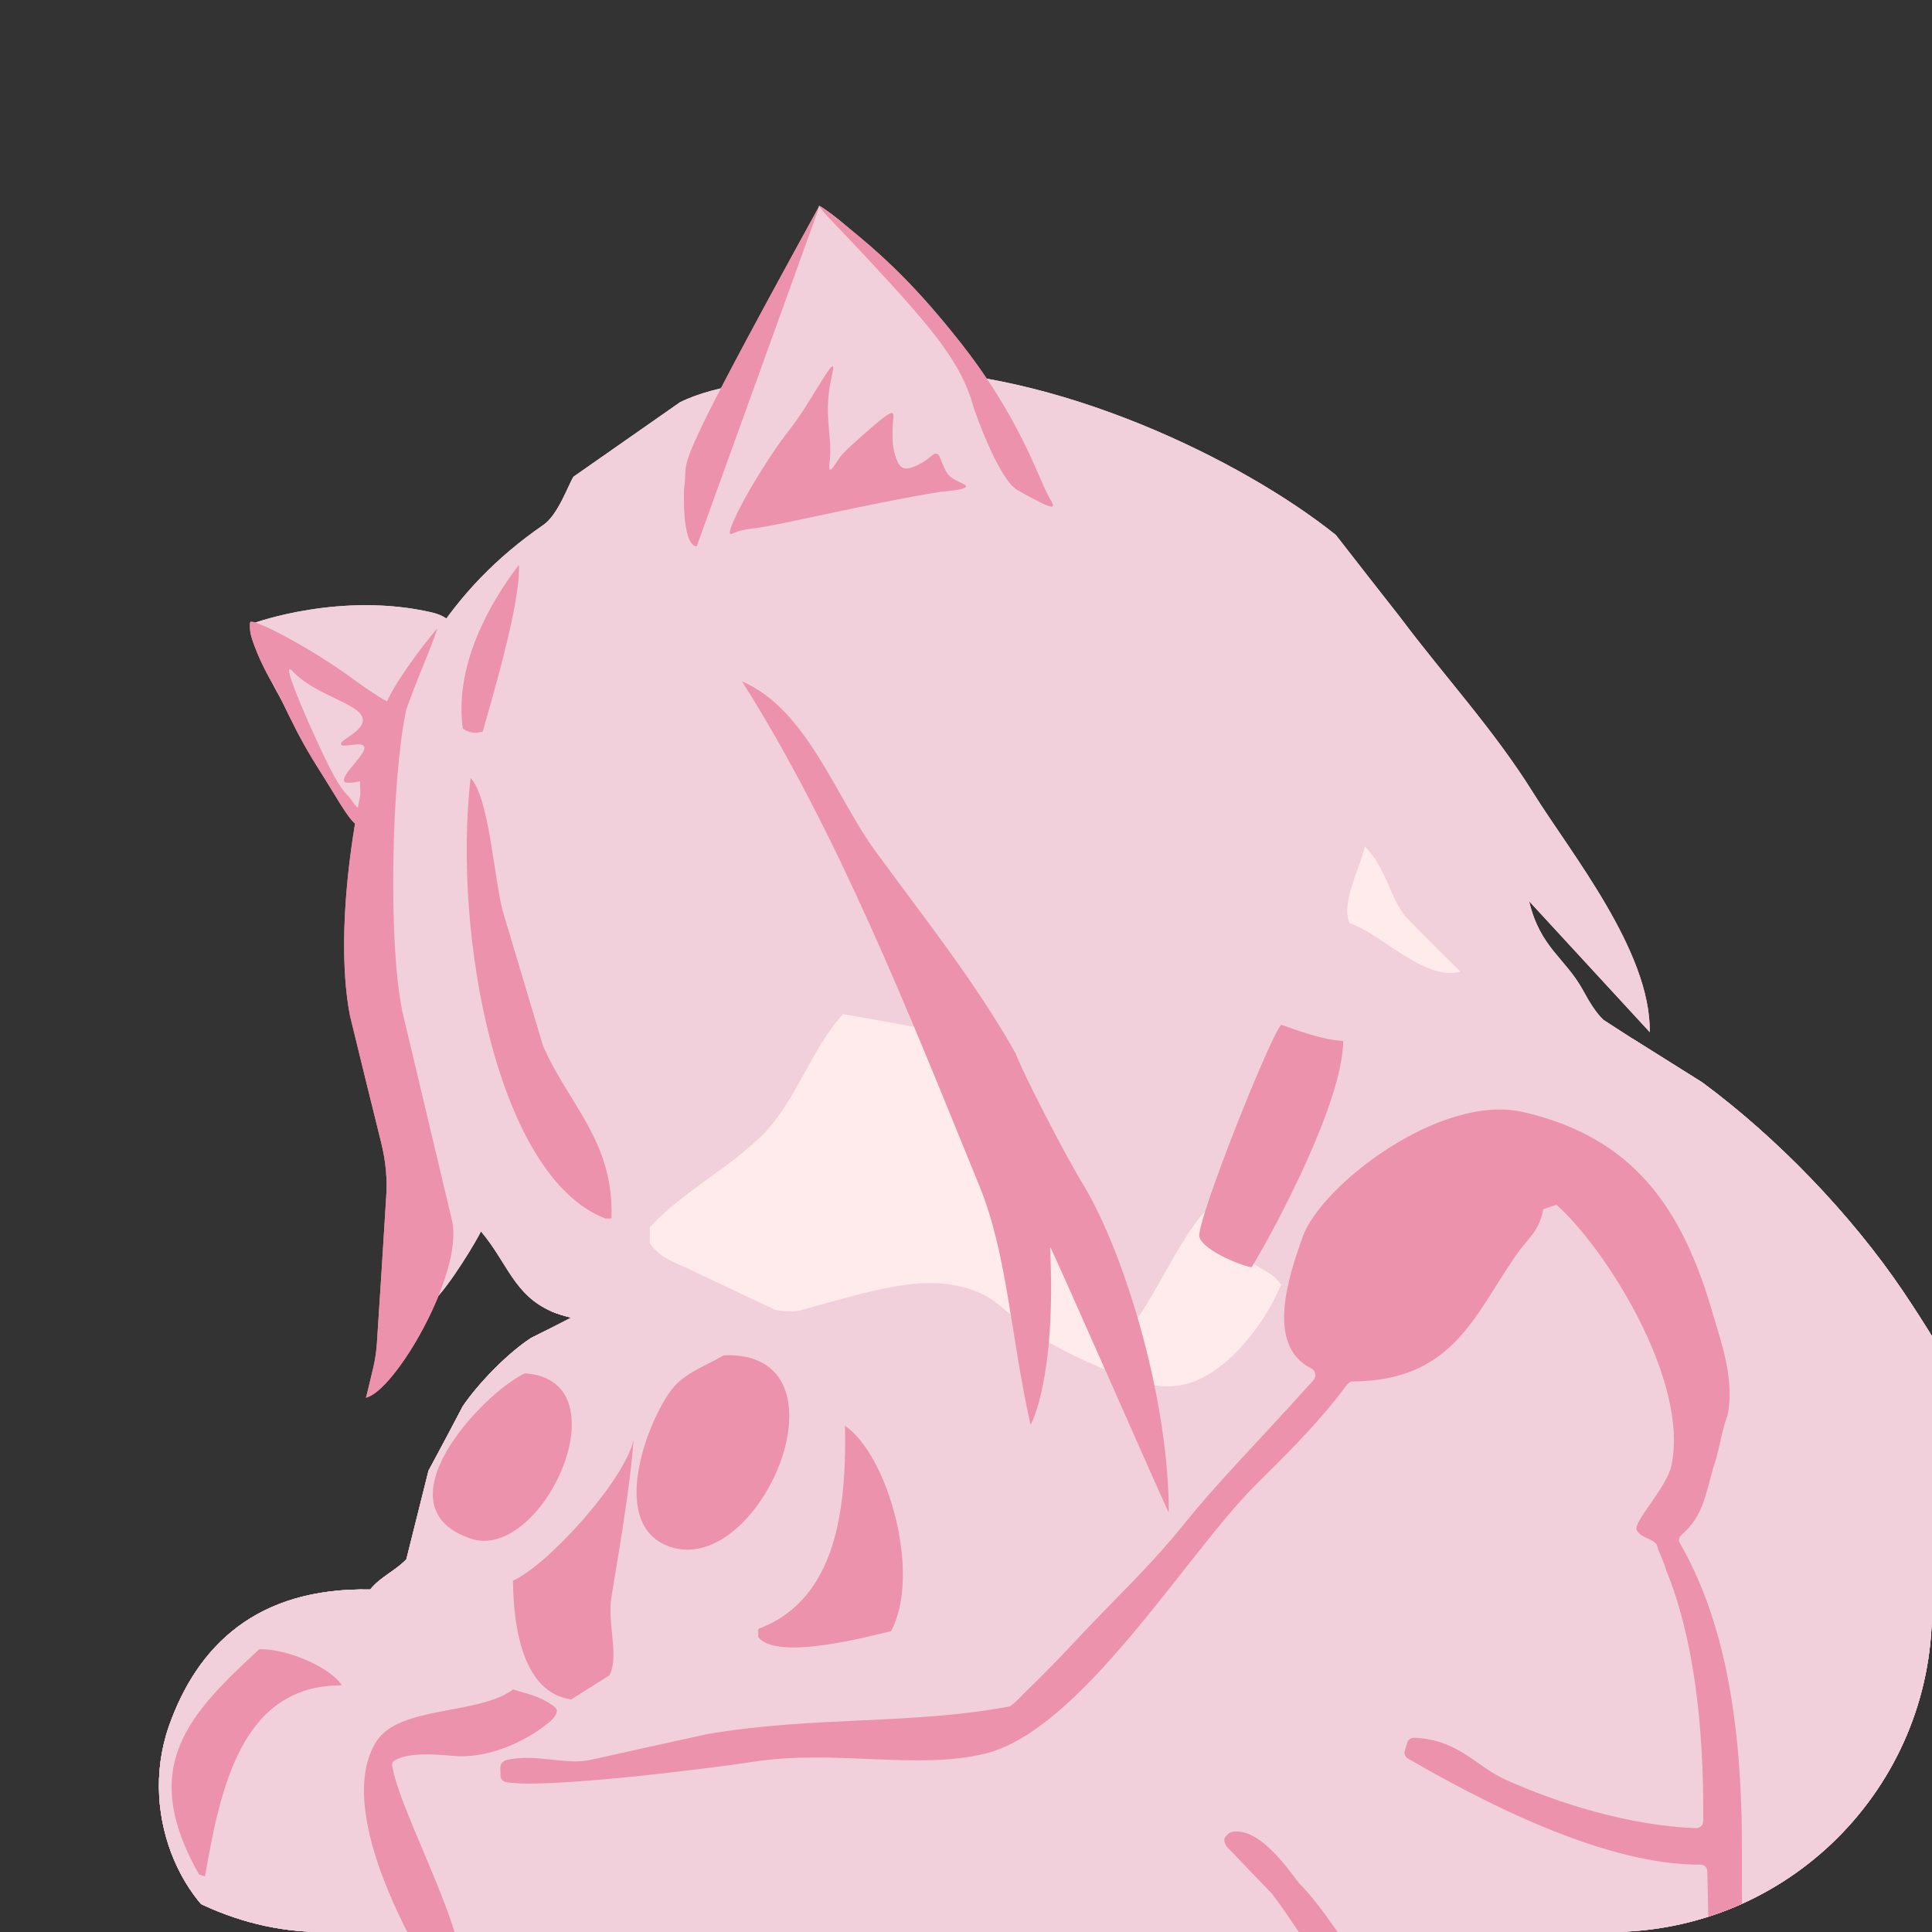 <svg width="1500" height="1500" viewBox="0 0 1500 1500" fill="none" xmlns="http://www.w3.org/2000/svg">
<rect x="0" y="0" width="1500" height="1500" fill="#333333" stroke="none"/>
<g clip-path="url(#clip0_2718_972)">
<path d="M442.5 953.5L669 697L1080 927L985.5 1134.5L669 1104.5L442.5 953.5Z" fill="white"/>
<path d="M985.5 727L1034.5 602.5L1121.5 629L1166.5 844L985.5 727Z" fill="white"/>
<path fill-rule="evenodd" clip-rule="evenodd" d="M1540.03 1958.88C1518.27 1990.95 1454.98 2031.91 1419.76 2052.52C1403.15 2062.26 1385.11 2059.4 1360.48 2063.41C1254.24 2080.59 1148.57 2057.97 1062.08 2032.19C1041.18 2025.89 989.344 1986.37 967.008 1994.68C934.934 2009 939.516 2047.66 923.193 2077.44C912.311 2100.35 883.674 2183.68 874.797 2202.3C852.174 2249.83 823.823 2298.8 796.618 2342.9C775.713 2376.98 722.162 2440.55 662.311 2407.05C634.247 2391.3 635.679 2369.53 631.383 2346.91C631.097 2346.05 631.097 2333.74 630.238 2333.74C627.088 2333.74 627.088 2333.74 623.365 2333.74C616.11 2342.52 608.76 2351.3 601.315 2360.08C559.791 2398.17 497.363 2389.01 482.758 2332.02C473.021 2294.51 491.062 2256.71 501.372 2232.08C520.654 2172.7 539.936 2113.33 559.218 2053.96C569.528 2004.7 546.045 1964.61 532.586 1932.25C507.385 1870.39 500.226 1796.8 474.739 1733.8C464.144 1707.16 443.811 1693.42 435.793 1674.52C426.343 1651.89 405.438 1559.11 388.829 1551.09C335.564 1527.04 321.246 1607.22 290.604 1618.1C228.176 1640.44 200.971 1552.52 196.961 1507.28C145.129 1490.1 106.183 1412.2 131.097 1340.32C153.147 1277.61 199.539 1232.36 287.454 1234.08C295.186 1224.35 307.214 1219.48 315.518 1210.6L332.7 1141.87C341.673 1125.26 350.551 1108.56 359.333 1091.76C371.647 1073.72 393.983 1050.81 412.311 1038.78C422.811 1033.62 433.216 1028.37 443.525 1023.03C437.798 1021.69 432.643 1020.07 428.061 1018.16C398.852 1005.27 393.983 980.359 373.365 956.017C371.36 961.172 348.451 999.545 335.85 1010.71C331.65 1008.04 327.45 1005.37 323.25 1002.7C315.805 990.954 315.518 909.053 309.218 884.139C259.104 683.108 276.572 507.563 421.761 407.621C433.216 399.889 441.234 376.407 445.243 370.106C472.735 350.824 500.322 331.542 528.004 312.26C557.786 297.655 598.737 295.364 641.979 289.064C658.588 288.491 675.293 287.918 692.093 287.346C818.955 286.2 964.717 357.22 1037.17 415.353C1053.78 436.735 1070.48 458.117 1087.28 479.499C1121.36 525.032 1159.45 565.983 1190.38 615.525C1219.59 662.489 1281.73 738.377 1280.87 801.378C1249.56 767.396 1218.34 733.509 1187.23 699.717C1195.82 736.086 1215.29 743.531 1229.32 769.305C1233.62 777.323 1239.34 786.773 1245.07 791.928C1252.52 796.701 1260.06 801.569 1267.7 806.533C1285.64 817.797 1303.59 829.06 1321.53 840.324C1379.38 882.993 1437.23 942.844 1477.6 1002.7C1548.05 1107.22 1598.74 1224.35 1630.81 1368.39C1677.78 1579.44 1628.23 1830.3 1540.03 1958.88ZM1048.05 716.899C1071.82 724.345 1106.18 762.146 1133.96 754.414C1133.96 754.414 1103.89 725.204 1090.43 710.599C1080.41 697.14 1079.55 686.258 1067.24 666.212L1059.79 657.048C1055.5 674.803 1040.6 702.294 1048.05 716.899ZM1005.95 984.081C1005.09 982.65 995.358 998.4 994.786 997.541C987.34 987.518 983.044 988.091 971.303 979.786C961.853 968.331 957.558 943.99 948.107 932.535C926.916 935.399 896.275 1010.14 879.379 1027.9C878.424 1027.32 877.374 1026.75 876.229 1026.18C863.056 978.641 766.549 821.138 732.471 801.378C706.507 796.605 680.543 791.928 654.579 787.346C629.665 814.551 618.21 854.643 592.151 880.989C565.518 907.621 530.009 925.09 504.522 952.867V965.181C513.399 978.354 527.718 981.218 542.036 988.663C561.891 998.018 581.651 1007.37 601.315 1016.73C607.328 1018.16 613.628 1018.45 619.642 1017.87C630.524 1017.01 641.12 1014.15 648.279 1012.15C680.066 1003.27 717.58 1011.57 746.79 1018.45C767.122 1023.31 778.577 1037.35 793.468 1046.51C821.532 1063.98 850.742 1069.71 876.229 1088.61C879.474 1092.81 882.624 1097.01 885.679 1101.21C913.743 1112.09 1004.52 1012.43 1005.95 984.081Z" fill="#F1D0DB"/>
<path d="M534.877 418.215L635.965 159.91C635.965 159.91 712.712 199.715 801.773 395.305L534.877 418.215Z" fill="#F1D0DB"/>
<path d="M197.82 483.511C197.82 483.511 265.117 459.17 335.277 475.493C405.724 491.816 279.722 635.86 279.722 635.86C279.722 635.86 184.934 508.139 197.82 483.511Z" fill="#F1D0DB"/>
<path d="M531.154 378.41C531.154 378.41 528.863 423.084 540.89 424.229L636.251 160.197C636.251 159.911 635.965 159.911 635.965 160.197C513.685 382.706 535.736 351.492 531.154 378.41Z" fill="#EC92AD"/>
<path d="M789.745 380.417C774.854 371.253 756.813 319.42 755.667 315.411C746.503 282.192 724.453 255.846 678.92 206.591C655.724 181.39 635.106 161.058 635.965 159.913C636.824 159.053 655.438 173.945 666.034 182.822C690.948 203.441 713.857 226.064 742.208 261.574C794.327 326.293 806.354 373.83 816.377 389.294C816.664 389.867 818.096 392.158 817.236 393.017C816.091 394.449 809.505 391.012 801.773 387.003C796.332 384.139 791.177 381.276 789.745 380.417Z" fill="#EC92AD"/>
<path d="M566.95 414.495C564.373 412.777 576.973 386.717 596.446 356.935C612.483 332.307 614.201 334.311 629.092 309.97C637.397 296.797 644.843 283.624 646.561 284.483C647.706 284.77 646.274 289.065 645.129 295.079C639.115 324.289 646.847 338.893 643.983 359.798C643.983 360.944 643.411 364.38 644.556 364.667C645.702 365.239 648.852 359.798 652.002 355.216C655.152 350.921 660.306 346.339 670.329 337.461C690.089 319.707 692.093 320.279 692.953 320.852C694.671 321.998 692.666 325.72 692.953 339.466C692.953 340.612 692.953 351.207 697.534 359.798C698.107 360.657 698.966 362.089 700.398 362.948C702.403 364.094 705.266 364.38 712.139 361.23C722.448 356.362 723.88 351.494 727.317 352.353C730.181 353.212 729.608 356.935 734.762 366.385C738.485 373.544 751.085 375.549 749.94 377.84C748.508 380.703 731.612 381.562 729.894 381.849C670.329 391.585 601.887 408.767 582.987 410.486C581.555 410.772 577.832 411.058 573.25 412.49C568.668 413.922 567.523 415.068 566.95 414.495Z" fill="#EC92AD"/>
<path d="M280.581 628.703C283.158 630.994 281.44 639.585 278.576 640.444C276.572 641.017 272.849 638.726 260.821 618.68C248.221 597.775 242.78 590.902 231.039 568.852C220.443 548.233 214.43 534.201 210.707 529.047C210.707 529.047 200.684 512.437 195.243 494.682C194.384 491.819 194.098 488.669 194.098 488.669C194.098 486.378 193.811 483.8 194.384 482.941C196.388 480.364 233.616 498.691 267.981 522.746C277.431 529.619 298.909 545.37 305.495 546.515C305.781 546.801 306.641 546.802 307.213 547.661C309.504 550.524 300.34 556.824 297.19 566.275C289.745 586.893 289.745 605.221 287.167 610.375C283.731 616.962 281.44 621.257 280.581 621.257C279.722 621.257 279.435 606.653 279.435 606.653C279.435 606.653 268.84 608.944 267.408 606.939C263.971 601.498 285.736 584.889 282.586 579.448C280.295 575.438 265.976 580.879 264.831 578.016C263.112 574.579 281.726 568.279 281.726 559.115C281.726 546.515 245.644 540.788 227.316 521.315C226.743 520.456 225.598 519.31 224.739 519.596C221.303 521.315 244.785 573.72 255.667 595.484C267.408 618.394 269.126 614.957 273.994 622.689C274.567 623.548 275.713 625.553 278.004 627.271C279.435 628.13 280.008 628.13 280.581 628.703Z" fill="#EC92AD"/>
<path d="M1540.03 1958.88C1518.27 1990.95 1454.98 2031.9 1419.76 2052.52C1403.15 2062.26 1385.11 2059.39 1360.48 2063.4C1254.24 2080.58 1148.57 2057.96 1062.08 2032.19C1041.18 2025.89 989.344 1986.37 967.008 1994.67C934.934 2008.99 939.516 2047.65 923.193 2077.43C912.311 2100.34 883.674 2183.68 874.797 2202.29C852.174 2249.83 823.823 2298.8 796.618 2342.9C775.713 2376.98 722.162 2440.55 662.311 2407.05C634.247 2391.3 635.679 2369.53 631.383 2346.91C631.097 2346.05 631.097 2333.74 630.238 2333.74C627.088 2333.74 627.088 2333.74 623.365 2333.74C616.11 2342.52 608.76 2351.3 601.315 2360.08C559.791 2398.17 497.363 2389 482.758 2332.02C473.021 2294.5 491.062 2256.7 501.372 2232.07C520.654 2172.7 539.936 2113.33 559.218 2053.95C569.528 2004.7 546.045 1964.61 532.586 1932.25C507.385 1870.39 500.226 1796.79 474.739 1733.79C464.144 1707.16 443.811 1693.41 435.793 1674.51C426.343 1651.89 405.438 1559.11 388.829 1551.09C335.564 1527.03 321.246 1607.22 290.604 1618.1C228.176 1640.44 200.971 1552.52 196.961 1507.27C145.129 1490.09 106.183 1412.2 131.097 1340.32C153.147 1277.61 199.539 1232.36 287.454 1234.08C295.186 1224.34 307.214 1219.47 315.518 1210.6L332.7 1141.87C341.673 1125.26 350.551 1108.55 359.333 1091.75C371.647 1073.71 393.983 1050.8 412.311 1038.77C422.811 1033.62 433.216 1028.37 443.525 1023.02C437.798 1021.69 432.643 1020.07 428.061 1018.16C438.943 1015.01 448.68 1014.15 456.698 1014.15C497.076 1013.86 513.399 1036.77 557.786 1035.34C577.832 1034.48 577.832 1029.61 619.642 1017.87C682.643 1000.11 714.144 991.237 746.217 998.969C783.445 1007.85 777.431 1027.03 841.865 1056.24C875.656 1071.42 899.711 1082.02 925.484 1073.14C950.685 1064.26 968.726 1040.21 975.599 1031.04C985.908 1017.01 991.349 1004.7 993.067 1000.97C993.067 1000.97 996.217 994.101 1003.66 980.642C1015.4 959.737 1037.45 923.941 1074.68 874.399C1114.2 822.566 1204.41 809.107 1267.7 806.529C1285.64 817.793 1303.59 829.057 1321.53 840.321C1379.38 882.99 1437.23 942.841 1477.6 1002.69C1548.05 1107.22 1598.74 1224.34 1630.81 1368.39C1677.78 1579.44 1628.23 1830.3 1540.03 1958.88Z" fill="url(#paint0_linear_2718_972)"/>
<path d="M402.861 438.549C404.579 468.618 379.665 549.946 374.797 567.988C373.651 568.274 372.219 568.56 370.501 568.847C366.778 569.133 363.056 568.274 359.906 565.983L359.333 565.697C352.746 518.159 378.52 470.336 402.861 438.549Z" fill="#EC92AD"/>
<path d="M339.574 488.086C332.987 507.559 322.392 530.469 315.805 549.942C315.423 550.514 315.232 551.183 315.232 551.946C304.064 604.638 301.2 731.213 312.369 785.337C325.351 839.938 338.333 894.539 351.315 949.14C358.761 990.664 306.355 1080.3 284.018 1085.17C284.591 1084.31 287.455 1071.42 290.032 1060.82C291.368 1054.91 292.227 1048.99 292.609 1043.07C295.091 1005.46 297.478 967.849 299.769 930.24C300.914 915.921 299.482 901.603 296.046 887.571C287.836 854.543 279.723 821.515 271.704 788.487C257.672 716.036 278.864 597.479 299.769 546.219C308.073 525.887 338.715 488.086 339.574 488.086Z" fill="#EC92AD"/>
<path d="M576.114 529.043C626.228 550.521 648.565 618.104 679.207 660.2C716.148 710.887 757.385 762.434 788.6 817.989C792.895 830.589 828.119 899.318 841.864 921.082C875.083 977.783 907.443 1088.89 907.443 1174.23C906.297 1173.66 816.377 968.047 815.232 968.047C820.386 1070.57 800.054 1107.22 800.054 1106.08C784.59 1036.49 782.013 973.774 760.535 921.082C705.266 785.63 650.57 646.741 576.114 529.043Z" fill="#EC92AD"/>
<path d="M365.346 604.062C379.665 618.667 383.674 682.241 390.261 707.155C400.761 742.092 411.165 776.934 421.475 811.68C441.807 858.358 476.744 885.85 474.739 945.987C473.212 945.987 471.589 945.987 469.871 945.987C386.824 913.914 351.314 728.06 365.346 604.062Z" fill="#EC92AD"/>
<path d="M1042.9 808.247C1042.32 854.925 992.495 949.427 971.876 983.791C968.44 984.364 934.362 971.763 931.212 960.309C928.348 949.14 987.054 802.233 994.786 795.646C1009.1 800.515 1025.71 807.101 1042.9 808.247Z" fill="#EC92AD"/>
<path d="M1320.39 1447.71C1244.21 1448.28 1146.85 1396.45 1093.01 1365.23C1091.01 1364.09 1089.86 1361.51 1090.72 1359.22C1091.29 1356.93 1092.15 1354.64 1092.72 1352.63C1093.58 1350.34 1095.59 1349.2 1097.88 1349.2C1132.82 1350.63 1145.42 1371.25 1169.18 1381.84C1208.42 1399.6 1265.12 1417.64 1316.95 1419.36C1319.81 1419.36 1322.39 1417.07 1322.39 1413.92C1322.96 1338.32 1314.66 1270.73 1293.75 1219.47C1293.56 1219.28 1293.47 1219.09 1293.47 1218.9C1292.04 1212.6 1288.31 1206.59 1286.6 1200.29C1286.6 1199.71 1286.02 1198.85 1285.45 1198.28C1281.44 1193.99 1274.57 1194.27 1270.85 1188.26C1267.12 1182.24 1294.04 1155.33 1297.76 1137.57C1311.51 1071.42 1246.22 968.899 1208.42 935.394C1203.83 936.826 1202.69 937.399 1198.11 938.831C1195.24 956.299 1185.51 962.027 1177.2 974.341C1144.84 1020.73 1128.23 1072.28 1049.77 1072.57C1047.76 1072.57 1046.33 1074.57 1044.9 1076.29C1022.28 1106.64 994.785 1132.99 973.88 1153.89C920.616 1207.44 839.001 1343.47 764.831 1361.51C712.712 1374.4 647.993 1358.07 584.992 1367.81C551.773 1372.97 421.188 1389.29 392.552 1383.56C389.974 1382.99 388.256 1380.41 388.542 1377.83C388.829 1372.97 386.824 1369.53 392.552 1366.67C416.32 1360.94 437.511 1370.68 458.416 1366.38C489.153 1359.51 519.89 1352.73 550.627 1346.05C550.627 1346.05 550.723 1346.05 550.914 1346.05C633.101 1332.3 708.13 1339.17 783.731 1324.86C785.45 1324.57 793.468 1316.55 794.614 1315.12C818.669 1291.92 830.696 1278.46 847.305 1261C871.074 1236.08 896.275 1212.03 917.752 1185.11C946.676 1149.31 968.153 1128.69 1016.55 1075.14C1019.7 1071.71 1021.42 1069.99 1021.13 1067.98C1021.13 1066.27 1021.13 1063.97 1017.69 1062.26C982.472 1044.21 1000.51 990.95 1011.39 960.308C1025.71 920.217 1117.92 849.197 1181.78 863.229C1267.98 882.703 1306.35 937.685 1330.12 1021.02C1335.85 1040.78 1347.02 1070.85 1341.29 1098.91C1341.1 1099.1 1341.01 1099.29 1341.01 1099.48C1336.42 1111.51 1334.42 1128.69 1329.84 1140.43C1329.84 1140.63 1329.84 1140.72 1329.84 1140.72C1323.82 1162.77 1321.25 1178.24 1305.5 1191.69C1303.49 1193.41 1302.92 1196.28 1304.35 1198.28C1335.85 1252.98 1349.31 1322.57 1351.89 1402.18C1353.61 1446.56 1349.88 1510.71 1357.61 1547.94C1357.9 1549.66 1359.33 1551.09 1360.76 1551.66C1426.63 1580.3 1593.87 1723.48 1613.34 1789.92C1613.53 1790.87 1613.53 1791.73 1613.34 1792.5C1608.76 1811.97 1602.17 1830.3 1595.59 1848.05C1595.4 1848.62 1595.01 1849.2 1594.44 1849.77C1549.77 1898.74 1458.99 1955.73 1360.76 1912.49C1304.92 1887.86 1267.41 1854.35 1229.61 1809.68C1203.83 1779.32 1178.63 1744.96 1153.72 1713.17C1112.2 1660.48 1078.98 1602.92 1039.75 1547.36C1022.56 1523.31 1006.53 1495.25 988.199 1471.19C988.199 1471 988.104 1470.81 987.913 1470.62C975.885 1458.21 963.953 1445.8 952.117 1433.39C948.966 1427.66 950.971 1426.23 954.121 1423.37C954.885 1422.79 955.744 1422.41 956.698 1422.22C977.317 1418.79 998.508 1448.85 1008.53 1462.03C1008.53 1462.22 1008.63 1462.31 1008.82 1462.31C1027.43 1481.21 1042.9 1508.13 1060.08 1529.61C1060.27 1529.8 1060.36 1529.9 1060.36 1529.9C1076.4 1554.81 1092.15 1572.57 1108.47 1597.48C1170.62 1685.68 1238.77 1803.67 1330.12 1861.51C1354.46 1876.98 1403.43 1909.05 1445.82 1900.46C1493.07 1891.01 1524.57 1870.1 1557.5 1849.77C1573.25 1839.75 1578.69 1819.13 1569.53 1802.52C1521.13 1716.32 1422.91 1613.8 1332.41 1587.46C1330.12 1586.88 1328.69 1584.88 1328.41 1582.59C1327.45 1539.44 1326.5 1496.2 1325.54 1452.86C1325.54 1450 1323.25 1447.71 1320.39 1447.71Z" fill="#EC92AD"/>
<path d="M562.082 1052.23C664.889 1048.51 591.005 1225.2 519.986 1200.86C472.162 1184.25 501.945 1104.64 521.418 1078.87C531.441 1065.98 547.191 1060.82 562.082 1052.23Z" fill="#EC92AD"/>
<path d="M407.443 1066.27C486.194 1071.14 421.188 1213.46 365.346 1194.56C292.895 1169.93 373.365 1082.59 407.443 1066.27Z" fill="#EC92AD"/>
<path d="M656.011 1106.94C689.516 1129.85 715.575 1222.06 691.807 1266.44C675.484 1270.17 603.319 1289.93 588.714 1271.02C588.714 1268.92 588.714 1266.82 588.714 1264.72C644.842 1243.53 657.729 1182.25 656.011 1106.94Z" fill="#EC92AD"/>
<path d="M491.921 1117.81C489.058 1157.33 478.748 1214.6 474.739 1239.8C471.303 1260.14 481.039 1286.77 473.021 1300.8C463.284 1306.91 453.452 1313.11 443.525 1319.41C407.442 1314.55 398.565 1267.01 398.279 1227.2C424.911 1215.46 484.762 1149.88 491.921 1117.81Z" fill="#EC92AD"/>
<path d="M201.256 1280.47C223.307 1279.9 256.812 1294.79 265.403 1308.53C187.224 1307.96 170.901 1389.29 159.16 1456.87C157.633 1456.3 156.105 1455.82 154.578 1455.44C106.755 1371.25 146.846 1330.87 201.256 1280.47Z" fill="#EC92AD"/>
<path d="M398.279 1311.69C410.307 1315.41 418.611 1316.55 429.78 1324.57C434.075 1327.72 432.644 1330.59 428.062 1335.74C406.584 1354.07 376.229 1365.81 351.315 1363.23C336.71 1361.8 315.805 1360.65 306.355 1366.95C304.064 1368.1 304.35 1370.1 304.637 1371.82C312.082 1413.06 373.938 1518.16 357.329 1551.38C352.46 1551.66 351.028 1551.66 346.446 1551.66C326.401 1522.17 257.672 1407.62 292.036 1352.35C309.505 1324 371.933 1331.73 398.279 1311.69Z" fill="#EC92AD"/>
<path d="M442.5 953.5L669 697L1080 927L985.5 1134.5L669 1104.5L442.5 953.5Z" fill="#FFEBEB"/>
<path d="M985.5 727L1034.5 602.5L1121.5 629L1166.5 844L985.5 727Z" fill="#FFEBEB"/>
<path fill-rule="evenodd" clip-rule="evenodd" d="M1540.03 1958.88C1518.27 1990.95 1454.98 2031.91 1419.76 2052.52C1403.15 2062.26 1385.11 2059.4 1360.48 2063.41C1254.24 2080.59 1148.57 2057.97 1062.08 2032.19C1041.18 2025.89 989.344 1986.37 967.008 1994.68C934.934 2009 939.516 2047.66 923.193 2077.44C912.311 2100.35 883.674 2183.68 874.797 2202.3C852.174 2249.83 823.823 2298.8 796.618 2342.9C775.713 2376.98 722.162 2440.55 662.311 2407.05C634.247 2391.3 635.679 2369.53 631.383 2346.91C631.097 2346.05 631.097 2333.74 630.238 2333.74C627.088 2333.74 627.088 2333.74 623.365 2333.74C616.11 2342.52 608.76 2351.3 601.315 2360.08C559.791 2398.17 497.363 2389.01 482.758 2332.02C473.021 2294.51 491.062 2256.71 501.372 2232.08C520.654 2172.7 539.936 2113.33 559.218 2053.96C569.528 2004.7 546.045 1964.61 532.586 1932.25C507.385 1870.39 500.226 1796.8 474.739 1733.8C464.144 1707.16 443.811 1693.42 435.793 1674.52C426.343 1651.89 405.438 1559.11 388.829 1551.09C335.564 1527.04 321.246 1607.22 290.604 1618.1C228.176 1640.44 200.971 1552.52 196.961 1507.28C145.129 1490.1 106.183 1412.2 131.097 1340.32C153.147 1277.61 199.539 1232.36 287.454 1234.08C295.186 1224.35 307.214 1219.48 315.518 1210.6L332.7 1141.87C341.673 1125.26 350.551 1108.56 359.333 1091.76C371.647 1073.72 393.983 1050.81 412.311 1038.78C422.811 1033.62 433.216 1028.37 443.525 1023.03C437.798 1021.69 432.643 1020.07 428.061 1018.16C398.852 1005.27 393.983 980.359 373.365 956.017C371.36 961.172 348.451 999.545 335.85 1010.71C331.65 1008.04 327.45 1005.37 323.25 1002.7C315.805 990.954 315.518 909.053 309.218 884.139C259.104 683.108 276.572 507.563 421.761 407.621C433.216 399.889 441.234 376.407 445.243 370.106C472.735 350.824 500.322 331.542 528.004 312.26C557.786 297.655 598.737 295.364 641.979 289.064C658.588 288.491 675.293 287.918 692.093 287.346C818.955 286.2 964.717 357.22 1037.17 415.353C1053.78 436.735 1070.48 458.117 1087.28 479.499C1121.36 525.032 1159.45 565.983 1190.38 615.525C1219.59 662.489 1281.73 738.377 1280.87 801.378C1249.56 767.396 1218.34 733.509 1187.23 699.717C1195.82 736.086 1215.29 743.531 1229.32 769.305C1233.62 777.323 1239.34 786.773 1245.07 791.928C1252.52 796.701 1260.06 801.569 1267.7 806.533C1285.64 817.797 1303.59 829.06 1321.53 840.324C1379.38 882.993 1437.23 942.844 1477.6 1002.7C1548.05 1107.22 1598.74 1224.35 1630.81 1368.39C1677.78 1579.44 1628.23 1830.3 1540.03 1958.88ZM1048.05 716.899C1071.82 724.345 1106.18 762.146 1133.96 754.414C1133.96 754.414 1103.89 725.204 1090.43 710.599C1080.41 697.14 1079.55 686.258 1067.24 666.212L1059.79 657.048C1055.5 674.803 1040.6 702.294 1048.05 716.899ZM1005.95 984.081C1005.09 982.65 995.358 998.4 994.786 997.541C987.34 987.518 983.044 988.091 971.303 979.786C961.853 968.331 957.558 943.99 948.107 932.535C926.916 935.399 896.275 1010.14 879.379 1027.9C878.424 1027.32 877.374 1026.75 876.229 1026.18C863.056 978.641 766.549 821.138 732.471 801.378C706.507 796.605 680.543 791.928 654.579 787.346C629.665 814.551 618.21 854.643 592.151 880.989C565.518 907.621 530.009 925.09 504.522 952.867V965.181C513.399 978.354 527.718 981.218 542.036 988.663C561.891 998.018 581.651 1007.37 601.315 1016.73C607.328 1018.16 613.628 1018.45 619.642 1017.87C630.524 1017.01 641.12 1014.15 648.279 1012.15C680.066 1003.27 717.58 1011.57 746.79 1018.45C767.122 1023.31 778.577 1037.35 793.468 1046.51C821.532 1063.98 850.742 1069.71 876.229 1088.61C879.474 1092.81 882.624 1097.01 885.679 1101.21C913.743 1112.09 1004.52 1012.43 1005.95 984.081Z" fill="#F1D0DB"/>
<path d="M534.877 418.215L635.965 159.91C635.965 159.91 712.712 199.715 801.773 395.305L534.877 418.215Z" fill="#F1D0DB"/>
<path d="M197.82 483.511C197.82 483.511 265.117 459.17 335.277 475.493C405.724 491.816 279.722 635.86 279.722 635.86C279.722 635.86 184.934 508.139 197.82 483.511Z" fill="#F1D0DB"/>
<path d="M531.154 378.41C531.154 378.41 528.863 423.084 540.89 424.229L636.251 160.197C636.251 159.911 635.965 159.911 635.965 160.197C513.685 382.706 535.736 351.492 531.154 378.41Z" fill="#EC92AD"/>
<path d="M789.745 380.417C774.854 371.253 756.813 319.42 755.667 315.411C746.503 282.192 724.453 255.846 678.92 206.591C655.724 181.39 635.106 161.058 635.965 159.913C636.824 159.053 655.438 173.945 666.034 182.822C690.948 203.441 713.857 226.064 742.208 261.574C794.327 326.293 806.354 373.83 816.377 389.294C816.664 389.867 818.096 392.158 817.236 393.017C816.091 394.449 809.505 391.012 801.773 387.003C796.332 384.139 791.177 381.276 789.745 380.417Z" fill="#EC92AD"/>
<path d="M566.95 414.495C564.373 412.777 576.973 386.717 596.446 356.935C612.483 332.307 614.201 334.311 629.092 309.97C637.397 296.797 644.843 283.624 646.561 284.483C647.706 284.77 646.274 289.065 645.129 295.079C639.115 324.289 646.847 338.893 643.983 359.798C643.983 360.944 643.411 364.38 644.556 364.667C645.702 365.239 648.852 359.798 652.002 355.216C655.152 350.921 660.306 346.339 670.329 337.461C690.089 319.707 692.093 320.279 692.953 320.852C694.671 321.998 692.666 325.72 692.953 339.466C692.953 340.612 692.953 351.207 697.534 359.798C698.107 360.657 698.966 362.089 700.398 362.948C702.403 364.094 705.266 364.38 712.139 361.23C722.448 356.362 723.88 351.494 727.317 352.353C730.181 353.212 729.608 356.935 734.762 366.385C738.485 373.544 751.085 375.549 749.94 377.84C748.508 380.703 731.612 381.562 729.894 381.849C670.329 391.585 601.887 408.767 582.987 410.486C581.555 410.772 577.832 411.058 573.25 412.49C568.668 413.922 567.523 415.068 566.95 414.495Z" fill="#EC92AD"/>
<path d="M280.581 628.703C283.158 630.994 281.44 639.585 278.576 640.444C276.572 641.017 272.849 638.726 260.821 618.68C248.221 597.775 242.78 590.902 231.039 568.852C220.443 548.233 214.43 534.201 210.707 529.047C210.707 529.047 200.684 512.437 195.243 494.682C194.384 491.819 194.098 488.669 194.098 488.669C194.098 486.378 193.811 483.8 194.384 482.941C196.388 480.364 233.616 498.691 267.981 522.746C277.431 529.619 298.909 545.37 305.495 546.515C305.781 546.801 306.641 546.802 307.213 547.661C309.504 550.524 300.34 556.824 297.19 566.275C289.745 586.893 289.745 605.221 287.167 610.375C283.731 616.962 281.44 621.257 280.581 621.257C279.722 621.257 279.435 606.653 279.435 606.653C279.435 606.653 268.84 608.944 267.408 606.939C263.971 601.498 285.736 584.889 282.586 579.448C280.295 575.438 265.976 580.879 264.831 578.016C263.112 574.579 281.726 568.279 281.726 559.115C281.726 546.515 245.644 540.788 227.316 521.315C226.743 520.456 225.598 519.31 224.739 519.596C221.303 521.315 244.785 573.72 255.667 595.484C267.408 618.394 269.126 614.957 273.994 622.689C274.567 623.548 275.713 625.553 278.004 627.271C279.435 628.13 280.008 628.13 280.581 628.703Z" fill="#EC92AD"/>
<path d="M1540.03 1958.88C1518.27 1990.95 1454.98 2031.9 1419.76 2052.52C1403.15 2062.26 1385.11 2059.39 1360.48 2063.4C1254.24 2080.58 1148.57 2057.96 1062.08 2032.19C1041.18 2025.89 989.344 1986.37 967.008 1994.67C934.934 2008.99 939.516 2047.65 923.193 2077.43C912.311 2100.34 883.674 2183.68 874.797 2202.29C852.174 2249.83 823.823 2298.8 796.618 2342.9C775.713 2376.98 722.162 2440.55 662.311 2407.05C634.247 2391.3 635.679 2369.53 631.383 2346.91C631.097 2346.05 631.097 2333.74 630.238 2333.74C627.088 2333.74 627.088 2333.74 623.365 2333.74C616.11 2342.52 608.76 2351.3 601.315 2360.08C559.791 2398.17 497.363 2389 482.758 2332.02C473.021 2294.5 491.062 2256.7 501.372 2232.07C520.654 2172.7 539.936 2113.33 559.218 2053.95C569.528 2004.7 546.045 1964.61 532.586 1932.25C507.385 1870.39 500.226 1796.79 474.739 1733.79C464.144 1707.16 443.811 1693.41 435.793 1674.51C426.343 1651.89 405.438 1559.11 388.829 1551.09C335.564 1527.03 321.246 1607.22 290.604 1618.1C228.176 1640.44 200.971 1552.52 196.961 1507.27C145.129 1490.09 106.183 1412.2 131.097 1340.32C153.147 1277.61 199.539 1232.36 287.454 1234.08C295.186 1224.34 307.214 1219.47 315.518 1210.6L332.7 1141.87C341.673 1125.26 350.551 1108.55 359.333 1091.75C371.647 1073.71 393.983 1050.8 412.311 1038.77C422.811 1033.62 433.216 1028.37 443.525 1023.02C437.798 1021.69 432.643 1020.07 428.061 1018.16C438.943 1015.01 448.68 1014.15 456.698 1014.15C497.076 1013.86 513.399 1036.77 557.786 1035.34C577.832 1034.48 577.832 1029.61 619.642 1017.87C682.643 1000.11 714.144 991.237 746.217 998.969C783.445 1007.85 777.431 1027.03 841.865 1056.24C875.656 1071.42 899.711 1082.02 925.484 1073.14C950.685 1064.26 968.726 1040.21 975.599 1031.04C985.908 1017.01 991.349 1004.7 993.067 1000.97C993.067 1000.97 996.217 994.101 1003.66 980.642C1015.4 959.737 1037.45 923.941 1074.68 874.399C1114.2 822.566 1204.41 809.107 1267.7 806.529C1285.64 817.793 1303.59 829.057 1321.53 840.321C1379.38 882.99 1437.23 942.841 1477.6 1002.69C1548.05 1107.22 1598.74 1224.34 1630.81 1368.39C1677.78 1579.44 1628.23 1830.3 1540.03 1958.88Z" fill="url(#paint1_linear_2718_972)"/>
<path d="M402.861 438.549C404.579 468.618 379.665 549.946 374.797 567.988C373.651 568.274 372.219 568.56 370.501 568.847C366.778 569.133 363.056 568.274 359.906 565.983L359.333 565.697C352.746 518.159 378.52 470.336 402.861 438.549Z" fill="#EC92AD"/>
<path d="M339.574 488.086C332.987 507.559 322.392 530.469 315.805 549.942C315.423 550.514 315.232 551.183 315.232 551.946C304.064 604.638 301.2 731.213 312.369 785.337C325.351 839.938 338.333 894.539 351.315 949.14C358.761 990.664 306.355 1080.3 284.018 1085.17C284.591 1084.31 287.455 1071.42 290.032 1060.82C291.368 1054.91 292.227 1048.99 292.609 1043.07C295.091 1005.46 297.478 967.849 299.769 930.24C300.914 915.921 299.482 901.603 296.046 887.571C287.836 854.543 279.723 821.515 271.704 788.487C257.672 716.036 278.864 597.479 299.769 546.219C308.073 525.887 338.715 488.086 339.574 488.086Z" fill="#EC92AD"/>
<path d="M576.114 529.043C626.228 550.521 648.565 618.104 679.207 660.2C716.148 710.887 757.385 762.434 788.6 817.989C792.895 830.589 828.119 899.318 841.864 921.082C875.083 977.783 907.443 1088.89 907.443 1174.23C906.297 1173.66 816.377 968.047 815.232 968.047C820.386 1070.57 800.054 1107.22 800.054 1106.08C784.59 1036.49 782.013 973.774 760.535 921.082C705.266 785.63 650.57 646.741 576.114 529.043Z" fill="#EC92AD"/>
<path d="M365.346 604.062C379.665 618.667 383.674 682.241 390.261 707.155C400.761 742.092 411.165 776.934 421.475 811.68C441.807 858.358 476.744 885.85 474.739 945.987C473.212 945.987 471.589 945.987 469.871 945.987C386.824 913.914 351.314 728.06 365.346 604.062Z" fill="#EC92AD"/>
<path d="M1042.9 808.247C1042.32 854.925 992.495 949.427 971.876 983.791C968.44 984.364 934.362 971.763 931.212 960.309C928.348 949.14 987.054 802.233 994.786 795.646C1009.1 800.515 1025.71 807.101 1042.9 808.247Z" fill="#EC92AD"/>
<path d="M1320.39 1447.71C1244.21 1448.28 1146.85 1396.45 1093.01 1365.23C1091.01 1364.09 1089.86 1361.51 1090.72 1359.22C1091.29 1356.93 1092.15 1354.64 1092.72 1352.63C1093.58 1350.34 1095.59 1349.2 1097.88 1349.2C1132.82 1350.63 1145.42 1371.25 1169.18 1381.84C1208.42 1399.6 1265.12 1417.64 1316.95 1419.36C1319.81 1419.36 1322.39 1417.07 1322.39 1413.92C1322.96 1338.32 1314.66 1270.73 1293.75 1219.47C1293.56 1219.28 1293.47 1219.09 1293.47 1218.9C1292.04 1212.6 1288.31 1206.59 1286.6 1200.29C1286.6 1199.71 1286.02 1198.85 1285.45 1198.28C1281.44 1193.99 1274.57 1194.27 1270.85 1188.26C1267.12 1182.24 1294.04 1155.33 1297.76 1137.57C1311.51 1071.42 1246.22 968.899 1208.42 935.394C1203.83 936.826 1202.69 937.399 1198.11 938.831C1195.24 956.299 1185.51 962.027 1177.2 974.341C1144.84 1020.73 1128.23 1072.28 1049.77 1072.57C1047.76 1072.57 1046.33 1074.57 1044.9 1076.29C1022.28 1106.64 994.785 1132.99 973.88 1153.89C920.616 1207.44 839.001 1343.47 764.831 1361.51C712.712 1374.4 647.993 1358.07 584.992 1367.81C551.773 1372.97 421.188 1389.29 392.552 1383.56C389.974 1382.99 388.256 1380.41 388.542 1377.83C388.829 1372.97 386.824 1369.53 392.552 1366.67C416.32 1360.94 437.511 1370.68 458.416 1366.38C489.153 1359.51 519.89 1352.73 550.627 1346.05C550.627 1346.05 550.723 1346.05 550.914 1346.05C633.101 1332.3 708.13 1339.17 783.731 1324.86C785.45 1324.57 793.468 1316.55 794.614 1315.12C818.669 1291.92 830.696 1278.46 847.305 1261C871.074 1236.08 896.275 1212.03 917.752 1185.11C946.676 1149.31 968.153 1128.69 1016.55 1075.14C1019.7 1071.71 1021.42 1069.99 1021.13 1067.98C1021.13 1066.27 1021.13 1063.97 1017.69 1062.26C982.472 1044.21 1000.51 990.95 1011.39 960.308C1025.71 920.217 1117.92 849.197 1181.78 863.229C1267.98 882.703 1306.35 937.685 1330.12 1021.02C1335.85 1040.78 1347.02 1070.85 1341.29 1098.91C1341.1 1099.1 1341.01 1099.29 1341.01 1099.48C1336.42 1111.51 1334.42 1128.69 1329.84 1140.43C1329.84 1140.63 1329.84 1140.72 1329.84 1140.72C1323.82 1162.77 1321.25 1178.24 1305.5 1191.69C1303.49 1193.41 1302.92 1196.28 1304.35 1198.28C1335.85 1252.98 1349.31 1322.57 1351.89 1402.18C1353.61 1446.56 1349.88 1510.71 1357.61 1547.94C1357.9 1549.66 1359.33 1551.09 1360.76 1551.66C1426.63 1580.3 1593.87 1723.48 1613.34 1789.92C1613.53 1790.87 1613.53 1791.73 1613.34 1792.5C1608.76 1811.97 1602.17 1830.3 1595.59 1848.05C1595.4 1848.62 1595.01 1849.2 1594.44 1849.77C1549.77 1898.74 1458.99 1955.73 1360.76 1912.49C1304.92 1887.86 1267.41 1854.35 1229.61 1809.68C1203.83 1779.32 1178.63 1744.96 1153.72 1713.17C1112.2 1660.48 1078.98 1602.92 1039.75 1547.36C1022.56 1523.31 1006.53 1495.25 988.199 1471.19C988.199 1471 988.104 1470.81 987.913 1470.62C975.885 1458.21 963.953 1445.8 952.117 1433.39C948.966 1427.66 950.971 1426.23 954.121 1423.37C954.885 1422.79 955.744 1422.41 956.698 1422.22C977.317 1418.79 998.508 1448.85 1008.53 1462.03C1008.53 1462.22 1008.63 1462.31 1008.82 1462.31C1027.43 1481.21 1042.9 1508.13 1060.08 1529.61C1060.27 1529.8 1060.36 1529.9 1060.36 1529.9C1076.4 1554.81 1092.15 1572.57 1108.47 1597.48C1170.62 1685.68 1238.77 1803.67 1330.12 1861.51C1354.46 1876.98 1403.43 1909.05 1445.82 1900.46C1493.07 1891.01 1524.57 1870.1 1557.5 1849.77C1573.25 1839.75 1578.69 1819.13 1569.53 1802.52C1521.13 1716.32 1422.91 1613.8 1332.41 1587.46C1330.12 1586.88 1328.69 1584.88 1328.41 1582.59C1327.45 1539.44 1326.5 1496.2 1325.54 1452.86C1325.54 1450 1323.25 1447.71 1320.39 1447.71Z" fill="#EC92AD"/>
<path d="M562.082 1052.23C664.889 1048.51 591.005 1225.2 519.986 1200.86C472.162 1184.25 501.945 1104.64 521.418 1078.87C531.441 1065.98 547.191 1060.82 562.082 1052.23Z" fill="#EC92AD"/>
<path d="M407.443 1066.27C486.194 1071.14 421.188 1213.46 365.346 1194.56C292.895 1169.93 373.365 1082.59 407.443 1066.27Z" fill="#EC92AD"/>
<path d="M656.011 1106.94C689.516 1129.85 715.575 1222.06 691.807 1266.44C675.484 1270.17 603.319 1289.93 588.714 1271.02C588.714 1268.92 588.714 1266.82 588.714 1264.72C644.842 1243.53 657.729 1182.25 656.011 1106.94Z" fill="#EC92AD"/>
<path d="M491.921 1117.81C489.058 1157.33 478.748 1214.6 474.739 1239.8C471.303 1260.14 481.039 1286.77 473.021 1300.8C463.284 1306.91 453.452 1313.11 443.525 1319.41C407.442 1314.55 398.565 1267.01 398.279 1227.2C424.911 1215.46 484.762 1149.88 491.921 1117.81Z" fill="#EC92AD"/>
<path d="M201.256 1280.47C223.307 1279.9 256.812 1294.79 265.403 1308.53C187.224 1307.96 170.901 1389.29 159.16 1456.87C157.633 1456.3 156.105 1455.82 154.578 1455.44C106.755 1371.25 146.846 1330.87 201.256 1280.47Z" fill="#EC92AD"/>
<path d="M398.279 1311.69C410.307 1315.41 418.611 1316.55 429.78 1324.57C434.075 1327.72 432.644 1330.59 428.062 1335.74C406.584 1354.07 376.229 1365.81 351.315 1363.23C336.71 1361.8 315.805 1360.65 306.355 1366.95C304.064 1368.1 304.35 1370.1 304.637 1371.82C312.082 1413.06 373.938 1518.16 357.329 1551.38C352.46 1551.66 351.028 1551.66 346.446 1551.66C326.401 1522.17 257.672 1407.62 292.036 1352.35C309.505 1324 371.933 1331.73 398.279 1311.69Z" fill="#EC92AD"/>
</g>
<defs>
<linearGradient id="paint0_linear_2718_972" x1="36.357" y1="2416.52" x2="36.357" y2="806.412" gradientUnits="userSpaceOnUse">
<stop stop-color="#F1D0DB"/>
<stop offset="1" stop-color="#F1D0DB"/>
</linearGradient>
<linearGradient id="paint1_linear_2718_972" x1="36.357" y1="2416.52" x2="36.357" y2="806.412" gradientUnits="userSpaceOnUse">
<stop stop-color="#F1D0DB"/>
<stop offset="1" stop-color="#F1D0DB"/>
</linearGradient>
<clipPath id="clip0_2718_972">
<rect width="1500" height="1500" rx="250" fill="white"/>
</clipPath>
</defs>
</svg>
